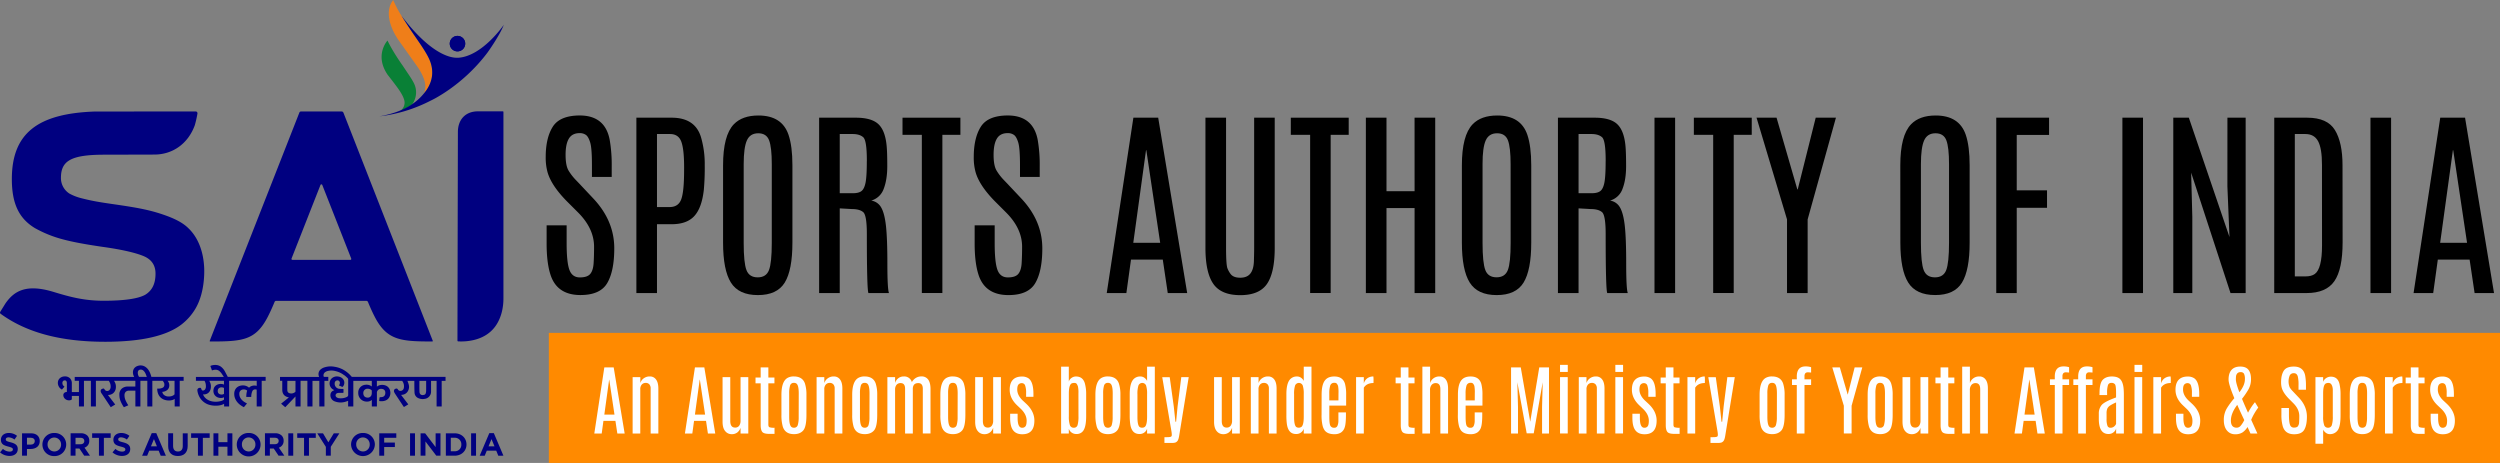 <svg id="Layer_1" data-name="Layer 1" xmlns="http://www.w3.org/2000/svg" viewBox="0 0 2165.18 400.94"><rect x="0" y="0" width="2165.18" height="400.94" fill="#808080" stroke="none"/><defs><style>.cls-1{fill:navy;}.cls-2{fill:#ef7e19;}.cls-3{fill:#098036;}.cls-4{fill:#ff8a00;}.cls-5{fill:#fff;}</style></defs><title>SAI_footer_logo</title><path class="cls-1" d="M.51,271.74C23.1,288.22,53.05,296,91.12,296c31,0,53.22-5,66.26-15.13a48.41,48.41,0,0,0,11.71-13.24c9.47-15.7,7.67-37,7.67-37-.9-14.79-6.27-26.07-13.64-33-3.92-3.92-9.4-7.05-16.7-9.92-14.34-5.47-25.3-7.56-46.95-10.69-14.61-2.09-20.35-3.13-29.48-5.48a43.19,43.19,0,0,1-9.91-3.91,15.93,15.93,0,0,1-7.3-13.56c0-14.61,8.35-20.09,37.56-20.09l43.26-.12c16.45,0,29.49-9.91,35.1-25.36A89.09,89.09,0,0,0,171,98.36a1.55,1.55,0,0,0-1.54-1.83l-87.34.06C32.68,98.3,10.26,115.38,10.26,155.1c0,20.6,5.74,33.91,20.09,42.52a102.75,102.75,0,0,0,24,9.65c8.61,2.34,20.09,4.43,34.43,6.52,17,2.35,29,5.21,35.74,8.08s10.17,7.83,10.17,15.13c0,8.61-2.87,14.61-8.87,18.26-6,3.4-18,5.22-36,5.22-16.58,0-28.61-3.12-43.36-7.63-23.8-7.27-34.3-.79-41.77,10l-4.5,7.25A1.25,1.25,0,0,0,.51,271.74Z"/><path class="cls-1" d="M318.69,261.53c.88,2.17,3.18,7.69,5.94,13,10.54,20.35,22.8,21.21,49.78,21.21a.43.43,0,0,0,.39-.62L297.44,97.62a1.73,1.73,0,0,0-1.61-1.09h-35.1a1.56,1.56,0,0,0-1.46,1L181.66,295.14a.43.43,0,0,0,.4.62c27.82,0,39.23-.86,49.77-21.21,2.76-5.33,5.06-10.85,5.95-13a1.53,1.53,0,0,1,1.44-1h78A1.56,1.56,0,0,1,318.69,261.53Zm-15.27-36.46H253.27a.83.83,0,0,1-.78-1.14l25.06-63.73a.84.84,0,0,1,1.57,0l25.07,63.74A.83.83,0,0,1,303.42,225.07Z"/><path class="cls-1" d="M414,96.42c-11.2,0-17.43,7.5-17.43,17.88,0,0-.38,170.63-.38,180.75a.61.61,0,0,0,.6.6,47.75,47.75,0,0,0,13.74-1.22c9.16-2.24,15.41-7,19.41-13.2,4.34-6.74,6.07-15,6.07-22.72V97a.6.6,0,0,0-.6-.6Z"/><path class="cls-1" d="M392.42,43.32A6.7,6.7,0,1,0,390.69,34,6.71,6.71,0,0,0,392.42,43.32Z"/><path class="cls-1" d="M392.42,43.32A6.7,6.7,0,1,0,390.69,34,6.7,6.7,0,0,0,392.42,43.32Z"/><path class="cls-2" d="M362.24,58.77c7.3,11.34,6.79,17.29,4.94,22.15.56-.69,1.1-1.39,1.63-2.11,8.13-11.17,5.45-21.41,3.45-26.35-3.23-8-11.58-18.77-17.76-28.23C353,22,351.73,20,350.64,18.3c-.72-1.09-1.4-2.14-2-3.16l-1.05-1.64.19.25A95.22,95.22,0,0,1,340.52,0c-10.8,14.29,4.93,35.16,4.93,35.16Z"/><path class="cls-3" d="M344.87,76.79c2,2.87,5.88,8.65,5.52,12.64a8.77,8.77,0,0,1-4.52,7.09,67,67,0,0,0,10.76-5.69,17.65,17.65,0,0,0,1.55-19.34c-2-3.82-4.16-6.73-9.45-14.7,0,0-8.3-11.5-13.13-21.68,0,0-11.64,12.56.2,29.75C335.8,64.86,341.54,72.12,344.87,76.79Z"/><path class="cls-1" d="M397.14,50c-.38,0-.52,0-1.53,0-5.05.08-22.34-2.5-48.06-36.53,0,0,2.93,4.58,6.95,10.73,6.18,9.46,14.53,20.26,17.76,28.23,2,4.94,4.68,15.18-3.45,26.35-8.69,11.93-21.67,18.68-40.27,22A129.44,129.44,0,0,0,372.8,87.26s27.33-12.33,49.44-41.78c0,0,10.37-14.38,14.11-24C436.35,21.51,417.93,48.48,397.14,50Z"/><path class="cls-1" d="M9.22,383.06C5.87,382.2,5,381.79,5,380.51v-.05c0-.94.86-1.69,2.49-1.69a9.12,9.12,0,0,1,5.05,1.91l2.21-3.21A11.23,11.23,0,0,0,7.59,375c-4,0-6.79,2.33-6.79,5.85v0c0,3.85,2.52,4.93,6.43,5.93,3.24.83,3.91,1.38,3.91,2.46v.06c0,1.14-1.06,1.83-2.8,1.83a8.84,8.84,0,0,1-5.79-2.36l-2.52,3a12.32,12.32,0,0,0,8.22,3.1c4.19,0,7.12-2.16,7.12-6v-.06C15.37,385.5,13.16,384.09,9.22,383.06Z"/><path class="cls-1" d="M27,375.28H19.09v19.39h4.27v-5.82H26.6c4.34,0,7.83-2.33,7.83-6.81V382C34.43,378,31.64,375.28,27,375.28Zm3.1,6.84c0,1.66-1.24,2.94-3.38,2.94H23.36v-5.93h3.29c2.13,0,3.46,1,3.46,2.94Z"/><path class="cls-1" d="M47.07,375a10,10,0,0,0-10.33,10v0A9.93,9.93,0,0,0,47,395a10,10,0,0,0,10.33-10v-.06A9.94,9.94,0,0,0,47.07,375ZM52.89,385a5.8,5.8,0,0,1-5.82,6A5.89,5.89,0,0,1,41.2,385v-.06a5.8,5.8,0,0,1,5.82-6,5.89,5.89,0,0,1,5.87,6.1Z"/><path class="cls-1" d="M77.32,381.73v-.05a6.08,6.08,0,0,0-1.66-4.43,7.69,7.69,0,0,0-5.65-2H61.15v19.39h4.27v-6.2h3.35l4.15,6.2h5l-4.74-6.93A6,6,0,0,0,77.32,381.73ZM73,382c0,1.63-1.19,2.74-3.26,2.74H65.42v-5.57h4.23c2.08,0,3.35.94,3.35,2.77Z"/><polygon class="cls-1" points="79.8 379.21 85.69 379.21 85.69 394.67 89.96 394.67 89.96 379.21 95.86 379.21 95.86 375.28 79.8 375.28 79.8 379.21"/><path class="cls-1" d="M106.58,383.06c-3.35-.86-4.18-1.27-4.18-2.55v-.05c0-.94.86-1.69,2.49-1.69a9.12,9.12,0,0,1,5,1.91l2.21-3.21A11.23,11.23,0,0,0,105,375c-4,0-6.79,2.33-6.79,5.85v0c0,3.85,2.52,4.93,6.43,5.93,3.24.83,3.91,1.38,3.91,2.46v.06c0,1.14-1.06,1.83-2.8,1.83a8.84,8.84,0,0,1-5.79-2.36l-2.52,3a12.32,12.32,0,0,0,8.22,3.1c4.19,0,7.12-2.16,7.12-6v-.06C112.73,385.5,110.52,384.09,106.58,383.06Z"/><path class="cls-1" d="M131.41,375.14l-8.31,19.53h4.35l1.77-4.35h8.2l1.77,4.35h4.46l-8.31-19.53Zm-.66,11.41,2.57-6.28,2.58,6.28Z"/><path class="cls-1" d="M158.28,386.39c0,3.07-1.57,4.65-4.18,4.65s-4.18-1.63-4.18-4.79v-11h-4.27v11.08c0,5.71,3.19,8.61,8.4,8.61s8.5-2.88,8.5-8.75V375.28h-4.27Z"/><polygon class="cls-1" points="165.52 379.21 171.42 379.21 171.42 394.67 175.68 394.67 175.68 379.21 181.59 379.21 181.59 375.28 165.52 375.28 165.52 379.21"/><polygon class="cls-1" points="196.99 382.95 189.12 382.95 189.12 375.28 184.86 375.28 184.86 394.67 189.12 394.67 189.12 386.89 196.99 386.89 196.99 394.67 201.25 394.67 201.25 375.28 196.99 375.28 196.99 382.95"/><path class="cls-1" d="M215.39,375a10,10,0,0,0-10.33,10v0a10.3,10.3,0,0,0,20.6,0v-.06A9.93,9.93,0,0,0,215.39,375ZM221.2,385a5.8,5.8,0,0,1-5.81,6,5.88,5.88,0,0,1-5.87-6.09v-.06a5.8,5.8,0,0,1,5.81-6,5.89,5.89,0,0,1,5.87,6.1Z"/><path class="cls-1" d="M245.64,381.73v-.05a6.08,6.08,0,0,0-1.66-4.43,7.69,7.69,0,0,0-5.65-2h-8.86v19.39h4.26v-6.2h3.35l4.16,6.2h5l-4.73-6.93A6,6,0,0,0,245.64,381.73Zm-4.32.23c0,1.63-1.19,2.74-3.27,2.74h-4.32v-5.57H238c2.08,0,3.35.94,3.35,2.77Z"/><rect class="cls-1" x="249.69" y="375.28" width="4.27" height="19.39"/><polygon class="cls-1" points="257.42 379.21 263.32 379.21 263.32 394.67 267.59 394.67 267.59 379.21 273.49 379.21 273.49 375.28 257.42 375.28 257.42 379.21"/><polygon class="cls-1" points="284.38 383.06 279.75 375.28 274.77 375.28 282.22 387.02 282.22 394.67 286.48 394.67 286.48 386.94 293.93 375.28 289.09 375.28 284.38 383.06"/><path class="cls-1" d="M314.38,375a10,10,0,0,0-10.33,10v0a10.31,10.31,0,0,0,20.61,0v-.06A9.94,9.94,0,0,0,314.38,375ZM320.2,385a5.8,5.8,0,0,1-5.82,6,5.89,5.89,0,0,1-5.87-6.09v-.06a5.8,5.8,0,0,1,5.82-6,5.89,5.89,0,0,1,5.87,6.1Z"/><polygon class="cls-1" points="328.46 394.67 332.73 394.67 332.73 387.16 341.98 387.16 341.98 383.29 332.73 383.29 332.73 379.16 343.23 379.16 343.23 375.28 328.46 375.28 328.46 394.67"/><rect class="cls-1" x="355.14" y="375.28" width="4.27" height="19.39"/><polygon class="cls-1" points="377.28 387.22 368.19 375.28 364.26 375.28 364.26 394.67 368.47 394.67 368.47 382.34 377.86 394.67 381.49 394.67 381.49 375.28 377.28 375.28 377.28 387.22"/><path class="cls-1" d="M393.71,375.28h-7.57v19.39h7.57c6.09,0,10.3-4.24,10.3-9.69v-.06C404,379.46,399.8,375.28,393.71,375.28Zm5.84,9.75a5.52,5.52,0,0,1-5.84,5.79h-3.3V379.13h3.3a5.57,5.57,0,0,1,5.84,5.85Z"/><rect class="cls-1" x="408.01" y="375.28" width="4.27" height="19.39"/><path class="cls-1" d="M427.7,375.14h-3.93l-8.31,19.53h4.35l1.77-4.35h8.2l1.77,4.35H436Zm-4.59,11.41,2.57-6.28,2.58,6.28Z"/><path class="cls-1" d="M134.43,326.41h-3.34a21.6,21.6,0,0,0-1.07-3.29,14.2,14.2,0,0,0-1.81-3.2,9.29,9.29,0,0,0-2.71-2.43,7.23,7.23,0,0,0-3.82-1A7.74,7.74,0,0,0,119,317a6.07,6.07,0,0,0-2.07,1.22,5.29,5.29,0,0,0-1.33,1.87,6,6,0,0,0-.46,2.37,7.63,7.63,0,0,0,.56,2.92,11.53,11.53,0,0,0,.51,1.06H64.71v3.38h3.65v9.73H62.21V332.2a6.24,6.24,0,0,0-1.59-4.58A6.06,6.06,0,0,0,56.1,326a6.67,6.67,0,0,0-2.39.42,6,6,0,0,0-1.91,1.17,5.3,5.3,0,0,0-1.25,1.75,5.52,5.52,0,0,0-.44,2.21,6.51,6.51,0,0,0,.32,2.07,7,7,0,0,0,.83,1.69,5.59,5.59,0,0,0,1.14,1.27,6.19,6.19,0,0,0,1.25.8l2.21-2.53a4.11,4.11,0,0,1-1.25-1.19,3.22,3.22,0,0,1-.56-1.91,2.4,2.4,0,0,1,.56-1.73,2,2,0,0,1,1.49-.56c1.21,0,1.81.82,1.81,2.45v7.6h-.28a3,3,0,0,0-1.91.71,2.45,2.45,0,0,0-.87,2,4,4,0,0,0,.41,1.79,4.43,4.43,0,0,0,1.08,1.42,5.11,5.11,0,0,0,1.57.95,4.93,4.93,0,0,0,1.81.34,3.92,3.92,0,0,0,1.65-.28,2.68,2.68,0,0,0,.84-.56v-3h6.15V352h4.35v-22.2h6V352h4.34v-22.2H94.22a10,10,0,0,1,1.08,2,7.39,7.39,0,0,1,.53,2.92,4.22,4.22,0,0,1-.89,2.91,2.83,2.83,0,0,1-2.21,1,2.5,2.5,0,0,1-2-1.13l-.76-1a3.36,3.36,0,0,0-2,.56,1.77,1.77,0,0,0-.79,1.53,3.25,3.25,0,0,0,.26,1.2,8.55,8.55,0,0,0,1,1.61l7.48,11.26,3.86-2.33-6.32-8.28h.41a6.52,6.52,0,0,0,2.39-.47,6,6,0,0,0,2.09-1.34,6.9,6.9,0,0,0,1.47-2.19,7.64,7.64,0,0,0,.56-3,8.5,8.5,0,0,0-.56-3.24,9.61,9.61,0,0,0-1.09-2h18.5v4.95h-6.24a8.07,8.07,0,0,0-5.52,1.81,6.78,6.78,0,0,0-2.08,5.43,14.39,14.39,0,0,0,1.15,5.69,27.44,27.44,0,0,0,2.76,5l3.82-1.69a28.16,28.16,0,0,1-2.42-4.42,10.84,10.84,0,0,1-.88-4.26,4.19,4.19,0,0,1,1-2.9,4.1,4.1,0,0,1,3.16-1.08h5.27V352h4.34v-22.2h6V352h4.34v-22.2h9a7.38,7.38,0,0,1,1,1.47,3.78,3.78,0,0,1,.43,1.79,2.86,2.86,0,0,1-1.25,2.61,7.94,7.94,0,0,1-3.94.89l-1,0a11.57,11.57,0,0,0,.87,4.7,8.79,8.79,0,0,0,5.47,5,11.6,11.6,0,0,0,3.64.58,9.79,9.79,0,0,0,3.31-.46,6.67,6.67,0,0,0,1.83-.91V352h4.35v-22.2h3.41v-3.38H134.43Zm-9.57,0H120.4a9.56,9.56,0,0,1-.69-1.44,6.42,6.42,0,0,1-.36-2.17,2.8,2.8,0,0,1,.68-2,2.53,2.53,0,0,1,1.89-.71,3.15,3.15,0,0,1,1.91.6,6.43,6.43,0,0,1,1.45,1.53,10.7,10.7,0,0,1,1.06,2.05c.3.75.55,1.48.77,2.17Zm21.75,7.16a5.22,5.22,0,0,0-.44-2.17,6.73,6.73,0,0,0-1-1.61h6v11.7a4.71,4.71,0,0,1-1.85,1.31,7.44,7.44,0,0,1-3.09.58,6.17,6.17,0,0,1-4-1.18,4.23,4.23,0,0,1-1.67-2.84,7.36,7.36,0,0,0,4.36-1.65A5.11,5.11,0,0,0,146.61,333.57Z"/><path class="cls-1" d="M201,326.41h-3.72l-2.39-4.54a12.61,12.61,0,0,0-3.46-4.22,8.2,8.2,0,0,0-5.15-1.57,10.73,10.73,0,0,0-2.27.24,6.59,6.59,0,0,0-1.83.65l1.41,3.86a8.18,8.18,0,0,1,1.39-.43,7,7,0,0,1,1.58-.18,5.14,5.14,0,0,1,3.24,1,11.41,11.41,0,0,1,2.55,2.93l1.51,2.29H169.68v3.38h7.44a7.84,7.84,0,0,1,.86,2,9.88,9.88,0,0,1,.34,2.68,4.27,4.27,0,0,1-.78,2.83,2.4,2.4,0,0,1-1.83.91c-.57,0-1-.38-1.25-1.13L174,336a2.68,2.68,0,0,0-2.17.25,1.85,1.85,0,0,0-.89,1.68,6,6,0,0,0,.1,1q.1.52.18.84a15.36,15.36,0,0,0,2.26,5.21,14.1,14.1,0,0,0,8.08,5.71,19.35,19.35,0,0,0,5.06.66,17.49,17.49,0,0,0,4.65-.5,12.37,12.37,0,0,0,2.83-1.1V352h4.34v-22.2h23.89v4.38a7.26,7.26,0,0,0-4.73.25,5.12,5.12,0,0,0-1.9,1.36,7.75,7.75,0,0,0-5.39-2,8.61,8.61,0,0,0-2.78.45,7,7,0,0,0-2.37,1.34,6.62,6.62,0,0,0-1.67,2.29,8.06,8.06,0,0,0-.62,3.28,10.21,10.21,0,0,0,.7,3.82,12.5,12.5,0,0,0,1.85,3.2,14.64,14.64,0,0,0,2.66,2.55,19.71,19.71,0,0,0,3.15,1.93l2.7-3.22a24.83,24.83,0,0,1-2.42-1.38,11.32,11.32,0,0,1-2.13-1.81,9.85,9.85,0,0,1-1.51-2.25,6.49,6.49,0,0,1-.58-2.76,3.73,3.73,0,0,1,1.09-3,4,4,0,0,1,2.69-.95,4.36,4.36,0,0,1,3,1.05,11.19,11.19,0,0,0-.55,2.25,21.92,21.92,0,0,0-.22,3.22h4.3a12.44,12.44,0,0,1,.93-5,2.65,2.65,0,0,1,2.49-1.55,3.92,3.92,0,0,1,.75.06,5.25,5.25,0,0,1,.54.14V352h4.34v-22.2h3.42v-3.38H201Zm-7,14.68a3.54,3.54,0,0,1-2.17.6,3.74,3.74,0,0,1-2.23-.7,2.78,2.78,0,0,1-1-2.43,2.82,2.82,0,0,1,.95-2.31,3.41,3.41,0,0,1,2.27-.79,4.41,4.41,0,0,1,2.17.52Zm0-8a3.67,3.67,0,0,0-1.24-.42,8.39,8.39,0,0,0-1.61-.14,7.47,7.47,0,0,0-2.49.4,6.2,6.2,0,0,0-2,1.16,5.39,5.39,0,0,0-1.34,1.87,6.39,6.39,0,0,0-.48,2.56,6.18,6.18,0,0,0,.54,2.67,5.54,5.54,0,0,0,1.45,1.91,6.4,6.4,0,0,0,2,1.17,7.35,7.35,0,0,0,2.39.4,6.21,6.21,0,0,0,1.71-.2,5.22,5.22,0,0,0,1.06-.44v2.09a7.74,7.74,0,0,1-2.79,1.24,16.5,16.5,0,0,1-4.53.57,14.81,14.81,0,0,1-3.55-.43,12.58,12.58,0,0,1-3.14-1.22,9.88,9.88,0,0,1-2.49-2,8.75,8.75,0,0,1-1.67-2.76,2.16,2.16,0,0,0,.6.08,6.51,6.51,0,0,0,2.55-.48,5.43,5.43,0,0,0,2-1.39,6.2,6.2,0,0,0,1.26-2.17,8.25,8.25,0,0,0,.44-2.79,8.63,8.63,0,0,0-.44-2.86,10,10,0,0,0-1-2.09h12.74Z"/><path class="cls-1" d="M304.9,326.41a1.25,1.25,0,0,1-.58-.41,25.43,25.43,0,0,0-7.52-6.08,11.66,11.66,0,0,0-1.3-.6,22,22,0,0,0-5.62-1.64,17.6,17.6,0,0,0-9.84.82,8.55,8.55,0,0,0-2,1.19,5.32,5.32,0,0,0-2,5.76c.07.28.17.56.3,1H242.56v0h-.05v3.36h.05v0h1.9v.67c0,2.32,0,4.64,0,7,0,3.29,1.49,5.4,4.37,6.37.41.13.83.2,1.36.33l-6.75,5.44,3.61,3.05,8.78-9.23.07,0V352h4.41v-.2h0v-22h5.91V352h4.41V329.85h5.92V352H281V329.85h3.33v-2.47c0-.12,0-.24,0-.36a1.15,1.15,0,0,0,0-.19v-.42h-3.58c-.2-.07-.42-.23-.44-.36a3.35,3.35,0,0,1,1.07-3.56,6.16,6.16,0,0,1,1.8-1,13.27,13.27,0,0,1,7.26-.12,19.91,19.91,0,0,1,6.35,2.67c.37.25.74.51,1.1.79H298a23.64,23.64,0,0,1,3.17,2.78,1.3,1.3,0,0,1,.38,1c0,4.39,0,8.77,0,13.16a1.89,1.89,0,0,1-1.13,2l-.31.16a12.21,12.21,0,0,1-5.93,1,4.6,4.6,0,0,1-2.8-.95,2,2,0,0,1,.33-3.32,3.38,3.38,0,0,1,1.39-.37c1.29-.06,2.58-.06,3.88-.05.36,0,.52-.11.51-.5q0-1.18,0-2.37c0-.38-.12-.5-.5-.51-.94,0-1.89,0-2.83-.11a4.4,4.4,0,0,1-4.27-5,2.26,2.26,0,0,1,1.47-2.11,2.15,2.15,0,0,1,2.29.33,2.26,2.26,0,0,1,.57,2.46,11,11,0,0,1-.63,1.45c.82.34,1.67.67,2.48,1.06a.75.75,0,0,0,1-.25,5.06,5.06,0,0,0,.08-6.31,6.15,6.15,0,0,0-4.33-2.28A6.58,6.58,0,0,0,287,328a6.08,6.08,0,0,0,1.85,9.53l.67.38c-.4.19-.73.31-1,.48a4,4,0,0,0-2.32,3.3,5.62,5.62,0,0,0,3.7,5.93,14.11,14.11,0,0,0,8.59.52,30,30,0,0,0,3-1v4.71h0v.2H306V329.85h16v4.4c0,.12,0,.26-.06.44-.39-.25-.7-.48-1-.66a7.57,7.57,0,0,0-4.67-.77,6.8,6.8,0,0,0-3,1.06,6.61,6.61,0,0,0-3,5.83,7.32,7.32,0,0,0,7.52,7.66,6.06,6.06,0,0,0,3.28-.78c.29-.17.55-.37.95-.64V352h4.41V339.59a3.58,3.58,0,0,1,.51-1.19,3.74,3.74,0,0,1,4-1.54A3,3,0,0,1,333.7,340c.11,1.92-.71,3.31-2.36,3.78a13.35,13.35,0,0,1-2.11.22c-.17,0-.44.14-.46.24-.15.88-.26,1.76-.39,2.64-.05.35.12.44.45.5a10,10,0,0,0,4.07-.2,6.47,6.47,0,0,0,4.66-4,7.77,7.77,0,0,0,.45-4,6.51,6.51,0,0,0-2.06-4.09c-2.47-2.28-7.1-2.24-9.3-.38a1.29,1.29,0,0,1-.24.13v-5h21.74a.6.6,0,0,1,.28.19,7.58,7.58,0,0,1,1.26,6.22,3,3,0,0,1-3,2.3,2.61,2.61,0,0,1-2.2-1.41,1.21,1.21,0,0,0-1.51-.55,2,2,0,0,0-1.69,2.65,5.55,5.55,0,0,0,.65,1.42c2.52,3.84,5.07,7.66,7.6,11.5.2.3.36.34.65.15l2.47-1.51.94-.6c-2.08-2.74-4.12-5.42-6.21-8.15l1.1-.16a6.26,6.26,0,0,0,4.13-2.21,7.32,7.32,0,0,0,1.43-6.39,25.22,25.22,0,0,0-1.2-3.45h6v.7c0,3.13,0,6.26.16,9.39a5.41,5.41,0,0,0,3.33,4.9,9.06,9.06,0,0,0,5.38.63,6.26,6.26,0,0,0,5.6-6.45c0-2.79,0-6.33,0-9.17h4.8V352h4.41V329.85h3.34v-3.44Zm-49,12.73a1.38,1.38,0,0,1-.36.45,5.08,5.08,0,0,1-4.62,1,2.52,2.52,0,0,1-2.06-2.44c-.08-2.75,0-5.5,0-8.32h7.06ZM322,340.57a7.6,7.6,0,0,1-.35,1.77,3.39,3.39,0,0,1-3.65,2c-2.46-.2-3.45-2-3.35-4.32a3.64,3.64,0,0,1,4.17-3.33,5,5,0,0,1,2.71,1,1.3,1.3,0,0,1,.47.61Zm47.07-2.07a8.46,8.46,0,0,1-.35,2.1,1.86,1.86,0,0,1-1.33,1.33c-1.86.57-3.95.17-4.08-2.6s-.07-6.5-.06-9.48h5.83c0,.24,0,.46,0,.54C369.09,333.09,369.11,335.8,369.07,338.5Z"/><path d="M474.17,149a48.12,48.12,0,0,1-1.55-13q0-16.49,6.09-26.19T502,100q22.1,0,26.06,21.23a127.62,127.62,0,0,1,1.73,23v9H512.66V143.09q0-14.51-1.46-19.5c-1-3.34-2.19-5.55-3.63-6.65A9,9,0,0,0,502,115.3q-6.46,0-9.32,4.75t-2.84,14.06q0,9.33,2.58,13.64a45.92,45.92,0,0,0,6.39,8.24q3.8,3.93,4.23,4.44l10.35,11Q532,190.91,532,215.06q0,19.68-6.08,30.07t-23.17,10.4q-20.62,0-26.15-18.12-3.19-10.18-3.19-26.67V195.13h17.34v15.44q0,16.67,2.42,23.17t9,6.52q6.57,0,9.07-3.07t2.89-9.36q.39-6.3.38-14.15,0-15.8-13.89-29.69l-9.92-9.92Q477.37,160.44,474.17,149Z"/><path d="M551.15,101.93H581.7q20.19,0,25.37,16.74a83.15,83.15,0,0,1,3.28,24.59,209.9,209.9,0,0,1-.78,21.14q-1.73,15.54-8.2,22.66t-19.67,7.12H569v59.63H551.15Zm41.34,42.89q0-15.63-2.46-22.18t-9.71-6.56H569v63.25h10.88q7.59,0,10.09-6.64t2.51-24.94Z"/><path d="M626.23,143.18q0-25.89,9.32-35.56,7.34-7.59,21.31-7.59,20.37,0,26.06,16.74,3.38,9.93,3.37,26.41v67q0,23.73-6.65,34.56t-23.25,10.83q-16.62,0-23.39-10.87t-6.77-34.52Zm42.19-1q0-14.58-2.33-20.67t-9.4-6.08q-7.08,0-9.84,6.21t-2.76,20.45v68.26q0,17.35,2.42,23.61t9.75,6.25q7.34,0,9.75-6.34t2.41-23.52Z"/><path d="M709.42,101.93h31.84q13.54,0,19.5,5.61t7.16,19.07q.52,5.52.52,17.21t-3.06,19.64a16.17,16.17,0,0,1-10.83,10.26,11.85,11.85,0,0,1,8.63,6q2.93,5.06,4.14,16.05t1.21,32.71q0,21.71,1.38,25.33H752.13q-1.38-2.77-1.38-51.18,0-16.31-3.19-18.94t-9.67-2.63l-10.61-.6v73.35H709.42Zm41.33,37.19q0-17.52-3.15-20.28t-9.1-2.76H727.28v51.26h11.39q5.18,0,7.59-2t3.45-7.59q1-5.61,1-17.6Z"/><path d="M781.64,101.93h50.14v14.84H816.16v137H798.38v-137H781.64Z"/><path d="M844.9,149a47.7,47.7,0,0,1-1.56-13q0-16.49,6.09-26.19T872.68,100q22.1,0,26.07,21.23a127.73,127.73,0,0,1,1.72,23v9H883.39V143.09q0-14.51-1.47-19.5c-1-3.34-2.19-5.55-3.63-6.65a9,9,0,0,0-5.61-1.64q-6.46,0-9.31,4.75t-2.85,14.06q0,9.33,2.59,13.64a45.4,45.4,0,0,0,6.38,8.24q3.79,3.93,4.23,4.44l10.36,11q18.63,19.52,18.64,43.67,0,19.68-6.09,30.07t-23.17,10.4q-20.62,0-26.15-18.12-3.19-10.18-3.19-26.67V195.13h17.35v15.44q0,16.67,2.41,23.17t9,6.52q6.55,0,9.06-3.07t2.89-9.36q.39-6.3.39-14.15,0-15.8-13.9-29.69l-9.92-9.92Q848.09,160.44,844.9,149Z"/><path d="M981.59,101.93h21.49l25.11,151.88h-16.83l-4.31-29H979.52l-4,29h-17Zm-.09,108.38h23.3l-12-80.25h-.26Z"/><path d="M1086.18,101.93H1104V214.8q0,21.31-6.69,31.07t-23.17,9.75q-16.49,0-23.3-9.75T1044,214.8V101.93h17.86V214.37q0,15.19,1.25,18.16a20.13,20.13,0,0,0,2.64,4.71c1.61,2.18,4.4,3.28,8.37,3.28s6.9-1.21,8.8-3.63,2.92-6,3.06-10.78.22-8.66.22-11.65Z"/><path d="M1117.93,101.93h50.14v14.84h-15.62v137h-17.77v-137h-16.75Z"/><path d="M1225.11,101.93H1243V253.81h-17.87V180.2h-24.33v73.61h-17.86V101.93h17.86v63.68h24.33Z"/><path d="M1266.1,143.18q0-25.89,9.32-35.56,7.33-7.59,21.32-7.59,20.37,0,26.06,16.74,3.36,9.93,3.37,26.41v67q0,23.73-6.65,34.56t-23.26,10.83q-16.6,0-23.38-10.87t-6.78-34.52Zm42.2-1q0-14.58-2.33-20.67t-9.4-6.08q-7.08,0-9.84,6.21T1284,142.05v68.26q0,17.35,2.41,23.61t9.75,6.25q7.33,0,9.76-6.34t2.41-23.52Z"/><path d="M1349.29,101.93h31.84q13.56,0,19.51,5.61t7.16,19.07q.51,5.52.52,17.21t-3.07,19.64a16.13,16.13,0,0,1-10.83,10.26,11.81,11.81,0,0,1,8.63,6q2.94,5.06,4.15,16.05t1.2,32.71q0,21.71,1.38,25.33H1392q-1.38-2.77-1.38-51.18,0-16.31-3.2-18.94t-9.66-2.63l-10.62-.6v73.35h-17.86Zm41.34,37.19q0-17.52-3.15-20.28t-9.11-2.76h-11.22v51.26h11.4q5.17,0,7.59-2t3.45-7.59q1-5.61,1-17.6Z"/><path d="M1432.91,101.93h17.86V253.81h-17.86Z"/><path d="M1467,101.93h50.13v14.84h-15.61v137h-17.78v-137H1467Z"/><path d="M1572.54,101.93h17.51l-24.5,88.1v63.78h-17.87V190l-26.4-88.1h17.34l18,62.13h.35Z"/><path d="M1645.8,143.18q0-25.89,9.32-35.56,7.34-7.59,21.32-7.59,20.36,0,26.06,16.74,3.36,9.93,3.36,26.41v67q0,23.73-6.64,34.56T1676,255.53q-16.61,0-23.38-10.87t-6.78-34.52Zm42.2-1q0-14.58-2.33-20.67t-9.41-6.08q-7.07,0-9.83,6.21t-2.77,20.45v68.26q0,17.35,2.42,23.61t9.75,6.25q7.34,0,9.75-6.34t2.42-23.52Z"/><path d="M1728.9,101.93h45.74v14.93h-28v48h26.23v15.1h-26.23v73.87H1728.9Z"/><path d="M1838.15,101.93H1856V253.81h-17.86Z"/><path d="M1929.11,101.93h15.79V253.81h-13.12L1897.7,149.56l1,38.32v65.93h-16.48V101.93h13.46l35.21,103.38-1.81-43.93Z"/><path d="M1969.67,101.93h28.56q17.43,0,24,10.74t6.56,30.51l.08,66.7q0,23.38-7.16,33.66t-24.07,10.27h-28ZM2011,142.74q0-14.24-3.37-20.45t-11-6.21h-9.15V239.39h9.15q5.17,0,8.11-2.07,6.3-4.48,6.3-24.68Z"/><path d="M2053,101.93h17.86V253.81H2053Z"/><path d="M2113.43,101.93h21.49L2160,253.81h-16.82l-4.32-29h-27.53l-4,29h-17Zm-.08,108.38h23.3l-12-80.25h-.26Z"/><rect class="cls-4" x="475.32" y="288.3" width="1689.98" height="112.64"/><path class="cls-5" d="M523.39,318.19h8.11L541,375.45h-6.34L533,364.52H522.61l-1.49,10.93h-6.41Zm0,40.86h8.79l-4.53-30.26h-.09Z"/><path class="cls-5" d="M554.57,331.82a7.67,7.67,0,0,1,2.84-4.08,8.65,8.65,0,0,1,5.47-1.71,6.36,6.36,0,0,1,5.3,2.65q2,2.65,2,7.86v38.91h-6.67V336.57a5.3,5.3,0,0,0-1.14-3.71,4.1,4.1,0,0,0-3.16-1.24,4.45,4.45,0,0,0-3.35,1.4,5.88,5.88,0,0,0-1.33,4.2v38.23H547.9v-48.8h6.67Z"/><path class="cls-5" d="M601.87,318.19H610l9.46,57.26H613.1l-1.63-10.93H601.09l-1.49,10.93h-6.41Zm0,40.86h8.79l-4.53-30.26H606Z"/><path class="cls-5" d="M641.37,326.65h6.71v48.8h-6.71v-5a8.4,8.4,0,0,1-2.68,4,7.71,7.71,0,0,1-5.11,1.58,7,7,0,0,1-5.5-2.65c-1.53-1.77-2.29-4.48-2.29-8.15V326.65h6.67v37.9q0,5.76,4.2,5.76a4.09,4.09,0,0,0,3.53-1.63,7.1,7.1,0,0,0,1.18-4.29Z"/><path class="cls-5" d="M658.78,318.19h6.67V327h5.27V332h-5.27v35.63c0,1.26.29,2,.88,2.36a12.44,12.44,0,0,0,4.46.47v5.3H666.2c-3.08,0-5.09-.55-6-1.67s-1.4-3.08-1.4-5.87V332h-4.46V327h4.46Z"/><path class="cls-5" d="M676.77,342q0-11.88,5.47-14.81a10.83,10.83,0,0,1,5.14-1.17q7.65,0,9.76,6.15a31.28,31.28,0,0,1,1.3,9.83v17.27q0,10.29-2.76,13.51c-1.85,2.14-4.51,3.22-8,3.22-5.09,0-8.34-2.17-9.72-6.51a35.1,35.1,0,0,1-1.18-10.22Zm15-1.34q0-7-2-8.46a3.44,3.44,0,0,0-2.12-.62,3.23,3.23,0,0,0-3.4,2.38,22.89,22.89,0,0,0-.76,6.7v20.47c0,4.79.67,7.69,2,8.68a3.22,3.22,0,0,0,2,.62h.13a3.19,3.19,0,0,0,3.34-2.42,24,24,0,0,0,.76-6.88Z"/><path class="cls-5" d="M713.93,331.82a7.69,7.69,0,0,1,2.85-4.08,8.61,8.61,0,0,1,5.47-1.71,6.38,6.38,0,0,1,5.3,2.65q2,2.65,2,7.86v38.91h-6.67V336.57a5.3,5.3,0,0,0-1.14-3.71,4.09,4.09,0,0,0-3.15-1.24,4.42,4.42,0,0,0-3.35,1.4,5.88,5.88,0,0,0-1.34,4.2v38.23h-6.67v-48.8h6.67Z"/><path class="cls-5" d="M738.07,342q0-11.88,5.47-14.81a10.83,10.83,0,0,1,5.14-1.17q7.65,0,9.76,6.15a31.28,31.28,0,0,1,1.3,9.83v17.27q0,10.29-2.76,13.51c-1.85,2.14-4.51,3.22-8,3.22-5.09,0-8.34-2.17-9.72-6.51a35.1,35.1,0,0,1-1.18-10.22Zm15-1.34q0-7-2-8.46a3.44,3.44,0,0,0-2.12-.62,3.23,3.23,0,0,0-3.4,2.38,22.89,22.89,0,0,0-.76,6.7v20.47c0,4.79.67,7.69,2,8.68a3.22,3.22,0,0,0,2,.62h.13a3.19,3.19,0,0,0,3.34-2.42,24,24,0,0,0,.76-6.88Z"/><path class="cls-5" d="M775.23,331.72a7.77,7.77,0,0,1,2.7-4.08,7.59,7.59,0,0,1,4.91-1.61,6.76,6.76,0,0,1,6.9,4.94,9.68,9.68,0,0,1,3.37-3.61A9,9,0,0,1,798,326a6.85,6.85,0,0,1,5.89,2.76q2,2.77,2,8.14v38.52h-6.67V336.73q0-4.94-3.9-4.94c-3,0-4.53,1.5-4.75,4.52v39.14h-6.7V336.7c0-3.28-1.28-4.91-3.84-4.91a4.35,4.35,0,0,0-3.58,1.51,6.34,6.34,0,0,0-1.24,4.15v38h-6.67v-48.8h6.67Z"/><path class="cls-5" d="M814.41,342q0-11.88,5.46-14.81a10.86,10.86,0,0,1,5.14-1.17q7.65,0,9.76,6.15a31.25,31.25,0,0,1,1.31,9.83v17.27q0,10.29-2.77,13.51c-1.84,2.14-4.51,3.22-8,3.22q-7.65,0-9.73-6.51a35.5,35.5,0,0,1-1.17-10.22Zm15-1.34q0-7-2-8.46a3.42,3.42,0,0,0-2.12-.62,3.24,3.24,0,0,0-3.4,2.38,22.89,22.89,0,0,0-.76,6.7v20.47c0,4.79.67,7.69,2,8.68a3.17,3.17,0,0,0,2,.62h.13a3.18,3.18,0,0,0,3.34-2.42,24,24,0,0,0,.76-6.88Z"/><path class="cls-5" d="M860.15,326.65h6.71v48.8h-6.71v-5a8.4,8.4,0,0,1-2.68,4,7.71,7.71,0,0,1-5.11,1.58,7,7,0,0,1-5.5-2.65c-1.53-1.77-2.29-4.48-2.29-8.15V326.65h6.67v37.9q0,5.76,4.2,5.76a4.09,4.09,0,0,0,3.53-1.63,7.1,7.1,0,0,0,1.18-4.29Z"/><path class="cls-5" d="M895.85,364.26q0,11.83-10.45,11.84c-3.51,0-6.15-1.11-7.9-3.35s-2.64-5.82-2.64-10.77V358.3h6.47V362q0,8.46,3.84,8.46a3.43,3.43,0,0,0,3.05-1.37c.61-.91.92-2.49.92-4.75q0-5.3-4.88-10.09l-1.69-1.61c-.89-.83-1.48-1.39-1.76-1.67q-6.34-6.06-6.34-13.37c0-3.87.91-6.74,2.73-8.64s4.42-2.85,7.78-2.85a10,10,0,0,1,5.56,1.4q4.5,2.93,4.49,13.83v2.34h-6.34v-3.38a18.44,18.44,0,0,0-.83-6.37,2.92,2.92,0,0,0-2.85-2.09,3.64,3.64,0,0,0-3,1.27c-.67.84-1,2.27-1,4.29q0,4.75,4.45,9.18l3.52,3.28Q895.85,356.43,895.85,364.26Z"/><path class="cls-5" d="M919,317.57h6.67v12.95a5.7,5.7,0,0,1,2.31-3.18,6.49,6.49,0,0,1,3.84-1.28q6,0,7.74,5.95a34.28,34.28,0,0,1,1.14,9.6v18.78q0,9-2.47,12.59a6.77,6.77,0,0,1-5.93,2.89,6.69,6.69,0,0,1-6.63-4.52v4.1H919Zm15,23.16a24.55,24.55,0,0,0-.44-6.08,9.88,9.88,0,0,0-1-2.11,2.27,2.27,0,0,0-2.05-.88,5.9,5.9,0,0,0-2.21.32c-1.74.78-2.6,3.71-2.6,8.79v19.78a23.16,23.16,0,0,0,.89,7.6,3.35,3.35,0,0,0,3.39,2.29,3.15,3.15,0,0,0,3.27-2.28,26.84,26.84,0,0,0,.78-7.77Z"/><path class="cls-5" d="M948.69,342q0-11.88,5.46-14.81a10.86,10.86,0,0,1,5.14-1.17q7.65,0,9.76,6.15a31.25,31.25,0,0,1,1.31,9.83v17.27q0,10.29-2.77,13.51c-1.84,2.14-4.51,3.22-8,3.22q-7.65,0-9.73-6.51a35.5,35.5,0,0,1-1.17-10.22Zm15-1.34q0-7-2-8.46a3.42,3.42,0,0,0-2.12-.62,3.24,3.24,0,0,0-3.4,2.38,22.89,22.89,0,0,0-.76,6.7v20.47c0,4.79.67,7.69,2,8.68a3.17,3.17,0,0,0,2,.62h.13a3.18,3.18,0,0,0,3.34-2.42,24,24,0,0,0,.76-6.88Z"/><path class="cls-5" d="M993.46,317.57h6.7v57.88h-6.7v-4.1a6.69,6.69,0,0,1-6.74,4.52q-6.74,0-7.9-8.88a55.69,55.69,0,0,1-.4-7.16V341.38q0-8.81,2.87-12.46a7.75,7.75,0,0,1,6.44-2.86,5.81,5.81,0,0,1,3.37,1.07,7,7,0,0,1,2.36,2.77Zm0,23.72a22.72,22.72,0,0,0-.86-7.39,3.57,3.57,0,0,0-6.64,0,23.42,23.42,0,0,0-.86,7.53v19.72c0,4.77.63,7.66,1.88,8.65a3.53,3.53,0,0,0,2.22.62,3.48,3.48,0,0,0,2.34-.78q1.92-1.62,1.92-8.78Z"/><path class="cls-5" d="M1023.07,326.65h6.44l-8.1,49.74c-.39,2.72-.89,4.48-1.5,5.31a4.1,4.1,0,0,1-2,1.58,10.34,10.34,0,0,1-2.89.34h-6.54v-5h2.31c2.27,0,3.53-.27,3.77-.79a2.31,2.31,0,0,0,.29-1.4,16.67,16.67,0,0,0-.26-2.66l-8-47.08h6.48l3.51,25.37,1.43,13.21h.59l1.27-13.21Z"/><path class="cls-5" d="M1067.06,326.65h6.7v48.8h-6.7v-5a8.41,8.41,0,0,1-2.69,4,7.71,7.71,0,0,1-5.11,1.58,7,7,0,0,1-5.5-2.65c-1.52-1.77-2.29-4.48-2.29-8.15V326.65h6.67v37.9q0,5.76,4.2,5.76a4.08,4.08,0,0,0,3.53-1.63,7.1,7.1,0,0,0,1.19-4.29Z"/><path class="cls-5" d="M1090,331.82a7.69,7.69,0,0,1,2.85-4.08,8.61,8.61,0,0,1,5.47-1.71,6.37,6.37,0,0,1,5.3,2.65q2,2.65,2,7.86v38.91h-6.67V336.57a5.3,5.3,0,0,0-1.14-3.71,4.09,4.09,0,0,0-3.15-1.24,4.42,4.42,0,0,0-3.35,1.4,5.88,5.88,0,0,0-1.34,4.2v38.23h-6.67v-48.8H1090Z"/><path class="cls-5" d="M1129.14,317.57h6.7v57.88h-6.7v-4.1a6.69,6.69,0,0,1-6.74,4.52q-6.74,0-7.91-8.88a55.89,55.89,0,0,1-.39-7.16V341.38q0-8.81,2.87-12.46a7.75,7.75,0,0,1,6.44-2.86,5.84,5.84,0,0,1,3.37,1.07,7.11,7.11,0,0,1,2.36,2.77Zm0,23.72a22.72,22.72,0,0,0-.86-7.39,3.57,3.57,0,0,0-6.64,0,23.14,23.14,0,0,0-.86,7.53v19.72c0,4.77.63,7.66,1.88,8.65a4.08,4.08,0,0,0,4.56-.16q1.92-1.62,1.92-8.78Z"/><path class="cls-5" d="M1144.62,341.78q0-9.24,3.32-12.86,2.61-2.87,7.68-2.86,7.35,0,9.24,6.34a35.68,35.68,0,0,1,1,9.67v9.21h-14.57V361c0,4.23.33,6.87,1,7.91a3.51,3.51,0,0,0,3.18,1.56,2.84,2.84,0,0,0,2.92-1.82,11.06,11.06,0,0,0,.76-3.95q0-2.13,0-3.6v-3.93h6.54v2.08c0,5.18-.36,8.82-1.09,10.9a8.2,8.2,0,0,1-3.3,4.5,10.07,10.07,0,0,1-5.48,1.39,13.78,13.78,0,0,1-5.24-.83,8.23,8.23,0,0,1-3.12-2.2,12.23,12.23,0,0,1-2-4.36,37.82,37.82,0,0,1-.88-9.63Zm14.61-1.24a28.7,28.7,0,0,0-.37-6.28,7.45,7.45,0,0,0-1-1.89,2.46,2.46,0,0,0-2.12-.81,3.45,3.45,0,0,0-3.7,2.46,22.76,22.76,0,0,0-.78,6.75v6h7.93Z"/><path class="cls-5" d="M1189.43,326.06a27,27,0,0,1,.13,4.23l0,1.43q-5.87,0-8.4,4.07v39.66h-6.7v-48.8h6.7v5.43a8.26,8.26,0,0,1,3-4.44A8.7,8.7,0,0,1,1189.43,326.06Z"/><path class="cls-5" d="M1213.15,318.19h6.67V327h5.27V332h-5.27v35.63c0,1.26.29,2,.88,2.36a12.37,12.37,0,0,0,4.45.47v5.3h-4.58c-3.09,0-5.09-.55-6-1.67s-1.4-3.08-1.4-5.87V332h-4.46V327h4.46Z"/><path class="cls-5" d="M1231.89,317.57h6.67v14.25a7.93,7.93,0,0,1,2.83-4.08,8.43,8.43,0,0,1,5.42-1.71,6.42,6.42,0,0,1,5.32,2.65c1.36,1.77,2,4.39,2,7.86v38.91h-6.67V337.09c0-3.54-1.34-5.3-4-5.3a4.55,4.55,0,0,0-3.56,1.54,6.68,6.68,0,0,0-1.38,4.57v37.55h-6.67Z"/><path class="cls-5" d="M1262.67,341.78q0-9.24,3.32-12.86,2.6-2.87,7.68-2.86,7.35,0,9.24,6.34a36.09,36.09,0,0,1,1,9.67v9.21h-14.58V361q0,6.35,1,7.91a3.52,3.52,0,0,0,3.19,1.56,2.83,2.83,0,0,0,2.91-1.82,11.07,11.07,0,0,0,.77-3.95q0-2.13,0-3.6v-3.93h6.54v2.08c0,5.18-.37,8.82-1.09,10.9a8.26,8.26,0,0,1-3.31,4.5,10.07,10.07,0,0,1-5.48,1.39,13.81,13.81,0,0,1-5.24-.83,8.23,8.23,0,0,1-3.12-2.2,12.07,12.07,0,0,1-2-4.36,37.36,37.36,0,0,1-.88-9.63Zm14.61-1.24a28.41,28.41,0,0,0-.38-6.28,7.45,7.45,0,0,0-1-1.89,2.43,2.43,0,0,0-2.11-.81,3.46,3.46,0,0,0-3.71,2.46,23.09,23.09,0,0,0-.78,6.75v6h7.94Z"/><path class="cls-5" d="M1333.11,318.19h8.43v57.26h-6v-23l.55-21.41-7.77,44.28h-6.09l-8.1-44.28.56,21.41v23h-6V318.19h8.4l8.2,47.08Z"/><path class="cls-5" d="M1351.1,316h6.71v6.12h-6.71Zm0,10.61h6.67v48.8h-6.67Z"/><path class="cls-5" d="M1374,331.82a7.75,7.75,0,0,1,2.85-4.08,8.63,8.63,0,0,1,5.47-1.71,6.37,6.37,0,0,1,5.3,2.65q2,2.65,2,7.86v38.91H1383V336.57a5.3,5.3,0,0,0-1.14-3.71,4.07,4.07,0,0,0-3.15-1.24,4.44,4.44,0,0,0-3.35,1.4,5.88,5.88,0,0,0-1.34,4.2v38.23h-6.67v-48.8H1374Z"/><path class="cls-5" d="M1399,316h6.7v6.12H1399Zm0,10.61h6.67v48.8H1399Z"/><path class="cls-5" d="M1434.76,364.26q0,11.83-10.45,11.84c-3.51,0-6.15-1.11-7.9-3.35s-2.64-5.82-2.64-10.77V358.3h6.48V362c0,5.64,1.27,8.46,3.84,8.46a3.42,3.42,0,0,0,3-1.37c.62-.91.92-2.49.92-4.75q0-5.3-4.88-10.09l-1.69-1.61c-.89-.83-1.47-1.39-1.76-1.67q-6.33-6.06-6.34-13.37c0-3.87.91-6.74,2.73-8.64s4.42-2.85,7.78-2.85a10,10,0,0,1,5.56,1.4q4.5,2.93,4.49,13.83v2.34h-6.34v-3.38a18.44,18.44,0,0,0-.83-6.37,2.91,2.91,0,0,0-2.85-2.09,3.61,3.61,0,0,0-3,1.27c-.68.84-1,2.27-1,4.29q0,4.75,4.45,9.18l3.52,3.28Q1434.76,356.43,1434.76,364.26Z"/><path class="cls-5" d="M1442.66,318.19h6.67V327h5.27V332h-5.27v35.63c0,1.26.3,2,.88,2.36a12.44,12.44,0,0,0,4.46.47v5.3h-4.59c-3.08,0-5.08-.55-6-1.67s-1.4-3.08-1.4-5.87V332h-4.45V327h4.45Z"/><path class="cls-5" d="M1476.4,326.06a24.53,24.53,0,0,1,.14,4.23l0,1.43q-5.85,0-8.39,4.07v39.66h-6.7v-48.8h6.7v5.43a8.15,8.15,0,0,1,3-4.44A8.67,8.67,0,0,1,1476.4,326.06Z"/><path class="cls-5" d="M1496,326.65h6.44l-8.1,49.74c-.39,2.72-.89,4.48-1.5,5.31a4.08,4.08,0,0,1-2,1.58,10.42,10.42,0,0,1-2.9.34h-6.54v-5h2.31c2.28,0,3.54-.27,3.77-.79a2.29,2.29,0,0,0,.3-1.4,17.93,17.93,0,0,0-.26-2.66l-8-47.08H1486l3.51,25.37,1.44,13.21h.58l1.27-13.21Z"/><path class="cls-5" d="M1523.94,342q0-11.88,5.47-14.81a10.83,10.83,0,0,1,5.14-1.17q7.65,0,9.76,6.15a31.28,31.28,0,0,1,1.3,9.83v17.27q0,10.29-2.77,13.51c-1.84,2.14-4.51,3.22-8,3.22q-7.65,0-9.73-6.51a35.5,35.5,0,0,1-1.17-10.22Zm15-1.34q0-7-2-8.46a3.39,3.39,0,0,0-2.11-.62,3.23,3.23,0,0,0-3.4,2.38,22.84,22.84,0,0,0-.77,6.7v20.47c0,4.79.68,7.69,2,8.68a3.2,3.2,0,0,0,2,.62h.13a3.18,3.18,0,0,0,3.33-2.42,24,24,0,0,0,.77-6.88Z"/><path class="cls-5" d="M1556.15,326.16q0-8.82,7.55-8.82a15.55,15.55,0,0,1,4.85.68v4.66a19.13,19.13,0,0,0-2.83-.2,2.7,2.7,0,0,0-2.21.83,4,4,0,0,0-.69,2.59v2.63h5.73v4.92h-5.73v42h-6.67v-42H1552v-4.92h4.19Z"/><path class="cls-5" d="M1606.26,318.19h6.61l-9.25,33.22v24h-6.73v-24l-10-33.22h6.54l6.77,23.42h.13Z"/><path class="cls-5" d="M1617.52,342q0-11.88,5.46-14.81a10.87,10.87,0,0,1,5.15-1.17q7.63,0,9.76,6.15a31.58,31.58,0,0,1,1.3,9.83v17.27q0,10.29-2.77,13.51c-1.84,2.14-4.51,3.22-8,3.22q-7.65,0-9.73-6.51a35.5,35.5,0,0,1-1.17-10.22Zm15-1.34c0-4.64-.67-7.46-2-8.46a3.41,3.41,0,0,0-2.11-.62A3.23,3.23,0,0,0,1625,334a22.84,22.84,0,0,0-.77,6.7v20.47c0,4.79.67,7.69,2,8.68a3.17,3.17,0,0,0,2,.62h.14a3.18,3.18,0,0,0,3.33-2.42,24,24,0,0,0,.77-6.88Z"/><path class="cls-5" d="M1663.26,326.65H1670v48.8h-6.71v-5a8.4,8.4,0,0,1-2.68,4,7.71,7.71,0,0,1-5.11,1.58,7,7,0,0,1-5.5-2.65c-1.53-1.77-2.29-4.48-2.29-8.15V326.65h6.67v37.9q0,5.76,4.2,5.76a4.08,4.08,0,0,0,3.53-1.63,7.1,7.1,0,0,0,1.18-4.29Z"/><path class="cls-5" d="M1680.67,318.19h6.67V327h5.27V332h-5.27v35.63c0,1.26.29,2,.88,2.36a12.44,12.44,0,0,0,4.46.47v5.3h-4.59c-3.08,0-5.09-.55-6-1.67s-1.4-3.08-1.4-5.87V332h-4.46V327h4.46Z"/><path class="cls-5" d="M1699.41,317.57h6.67v14.25a8,8,0,0,1,2.84-4.08,8.4,8.4,0,0,1,5.41-1.71,6.4,6.4,0,0,1,5.32,2.65q2.05,2.65,2,7.86v38.91H1715V337.09c0-3.54-1.33-5.3-4-5.3a4.55,4.55,0,0,0-3.56,1.54,6.68,6.68,0,0,0-1.39,4.57v37.55h-6.67Z"/><path class="cls-5" d="M1753.36,318.19h8.1l9.47,57.26h-6.34L1763,364.52h-10.38l-1.5,10.93h-6.41Zm0,40.86h8.78l-4.52-30.26h-.1Z"/><path class="cls-5" d="M1779.59,326.16q0-8.82,7.54-8.82a15.55,15.55,0,0,1,4.85.68v4.66a19.13,19.13,0,0,0-2.83-.2,2.7,2.7,0,0,0-2.21.83,4,4,0,0,0-.69,2.59v2.63H1792v4.92h-5.73v42h-6.66v-42h-4.2v-4.92h4.2Z"/><path class="cls-5" d="M1799.86,326.16q0-8.82,7.54-8.82a15.55,15.55,0,0,1,4.85.68v4.66a19.13,19.13,0,0,0-2.83-.2,2.7,2.7,0,0,0-2.21.83,4,4,0,0,0-.68,2.59v2.63h5.72v4.92h-5.72v42h-6.67v-42h-4.2v-4.92h4.2Z"/><path class="cls-5" d="M1818.34,340.77q0-8.85,2.76-11.78c1.85-1.95,4.47-2.93,7.88-2.93s5.87.82,7.4,2.47,2.46,4.3,2.81,7.94c.15,1.56.23,3.48.23,5.76v33.22h-6.7v-4.23a6.71,6.71,0,0,1-2.28,3.21,6.64,6.64,0,0,1-4.36,1.44q-8.3,0-8.36-12.95v-4.75A11.39,11.39,0,0,1,1820,351q2.29-3,12.67-6.78v-3.78c0-4.19-.3-6.7-.91-7.55a3.56,3.56,0,0,0-3.1-1.27,2.88,2.88,0,0,0-3,1.92,21.64,21.64,0,0,0-.75,6.93v1.7h-6.63Zm14.34,7.77a34.32,34.32,0,0,0-5.46,2.87,6.89,6.89,0,0,0-2.07,2.36,10.39,10.39,0,0,0-.7,4.44v4.52a16.76,16.76,0,0,0,.75,6,2.62,2.62,0,0,0,2.57,1.74,4.83,4.83,0,0,0,3.13-1.05,5.71,5.71,0,0,0,1.78-2.3Z"/><path class="cls-5" d="M1848.63,316h6.7v6.12h-6.7Zm0,10.61h6.67v48.8h-6.67Z"/><path class="cls-5" d="M1879.9,326.06a27,27,0,0,1,.13,4.23l0,1.43q-5.85,0-8.39,4.07v39.66h-6.7v-48.8h6.7v5.43a8.2,8.2,0,0,1,3-4.44A8.7,8.7,0,0,1,1879.9,326.06Z"/><path class="cls-5" d="M1905.54,364.26q0,11.83-10.45,11.84c-3.51,0-6.15-1.11-7.9-3.35s-2.64-5.82-2.64-10.77V358.3H1891V362q0,8.46,3.84,8.46a3.43,3.43,0,0,0,3.05-1.37c.61-.91.92-2.49.92-4.75q0-5.3-4.88-10.09l-1.69-1.61c-.89-.83-1.47-1.39-1.76-1.67q-6.35-6.06-6.34-13.37c0-3.87.91-6.74,2.73-8.64s4.42-2.85,7.78-2.85a10,10,0,0,1,5.56,1.4q4.5,2.93,4.49,13.83v2.34h-6.34v-3.38a18.44,18.44,0,0,0-.83-6.37,2.91,2.91,0,0,0-2.85-2.09,3.64,3.64,0,0,0-3,1.27c-.67.84-1,2.27-1,4.29q0,4.75,4.45,9.18l3.52,3.28Q1905.54,356.43,1905.54,364.26Z"/><path class="cls-5" d="M1955.8,353a50.62,50.62,0,0,0-6.11,10.58q5.18,11.39,5.37,11.87h-6c-.35-.84-1.19-2.72-2.54-5.63a15.16,15.16,0,0,1-4.29,4.65,11.59,11.59,0,0,1-6.58,1.63,8.74,8.74,0,0,1-6.91-3.2q-2.74-3.21-2.75-9.07a19.23,19.23,0,0,1,2.57-10.11,63.91,63.91,0,0,1,6.54-8.85q-5-12-5-16.17,0-5.51,2.59-8.37t7.53-2.86c3.29,0,5.67.94,7.12,2.83s2.18,4.53,2.18,7.94a17.81,17.81,0,0,1-2.19,9,70.38,70.38,0,0,1-5.58,8.19q1.85,4.55,5.2,12a53.1,53.1,0,0,1,6-9.11Zm-12.1,10.83q-3.81-8-6.08-13.2-5.5,7.32-5.5,13.55t5,6.23a4.45,4.45,0,0,0,3.4-1.61A23.44,23.44,0,0,0,1943.7,363.83Zm-4.23-24.1q4.79-6.06,4.78-11.29a10.52,10.52,0,0,0-.76-4.72,3,3,0,0,0-2.93-1.4,3.56,3.56,0,0,0-3,1.17,4.8,4.8,0,0,0-1,2.37,24.74,24.74,0,0,0-.13,2.71Q1936.38,331.53,1939.47,339.73Z"/><path class="cls-5" d="M1976.17,335.92a18.07,18.07,0,0,1-.58-4.91q0-6.22,2.29-9.88t8.77-3.66q8.32,0,9.83,8a48.52,48.52,0,0,1,.65,8.69v3.39h-6.45v-3.84a31.4,31.4,0,0,0-.55-7.36,4.75,4.75,0,0,0-1.37-2.5,3.39,3.39,0,0,0-2.11-.62,3.77,3.77,0,0,0-3.51,1.79,13.75,13.75,0,0,0-.1,10.44,16.9,16.9,0,0,0,2.41,3.11q1.42,1.49,1.59,1.68l3.91,4.13q7,7.35,7,16.46,0,7.43-2.29,11.34t-8.74,3.92q-7.77,0-9.86-6.83a34.59,34.59,0,0,1-1.2-10.06v-5.88h6.54v5.82q0,6.28.91,8.74a3.38,3.38,0,0,0,3.38,2.45c1.65,0,2.79-.38,3.42-1.15a6.15,6.15,0,0,0,1.09-3.53c.1-1.59.15-3.36.15-5.34q0-6-5.24-11.19l-3.74-3.74Q1977.38,340.25,1976.17,335.92Z"/><path class="cls-5" d="M2012,330.71a6.81,6.81,0,0,1,2.77-3.37,7.57,7.57,0,0,1,3.94-1.12q5.82,0,7.38,6a39.64,39.64,0,0,1,1,9.67v17.67q0,9.72-2.46,13.08a8.08,8.08,0,0,1-6.91,3.35,5.52,5.52,0,0,1-3.32-1.11,7.88,7.88,0,0,1-2.38-2.73v12.17h-6.67V326.65H2012Zm8.37,10.06v-2.44a11.42,11.42,0,0,0-.43-3.65,7.46,7.46,0,0,0-.88-1.85,2.83,2.83,0,0,0-2.45-1.17,4.43,4.43,0,0,0-2.52.61q-2.08,1.41-2.09,8.5v20a21.81,21.81,0,0,0,.9,7.42,3.32,3.32,0,0,0,3.35,2.24,3.21,3.21,0,0,0,3.29-2.28,24.78,24.78,0,0,0,.83-7.64Z"/><path class="cls-5" d="M2035.07,342q0-11.88,5.46-14.81a10.86,10.86,0,0,1,5.14-1.17q7.65,0,9.76,6.15a31.25,31.25,0,0,1,1.31,9.83v17.27q0,10.29-2.77,13.51c-1.84,2.14-4.51,3.22-8,3.22q-7.65,0-9.73-6.51a35.5,35.5,0,0,1-1.17-10.22Zm15-1.34q0-7-2-8.46a3.42,3.42,0,0,0-2.12-.62,3.24,3.24,0,0,0-3.4,2.38,22.89,22.89,0,0,0-.76,6.7v20.47c0,4.79.67,7.69,2,8.68a3.17,3.17,0,0,0,2,.62h.13a3.18,3.18,0,0,0,3.34-2.42,24,24,0,0,0,.76-6.88Z"/><path class="cls-5" d="M2080.55,326.06a25.44,25.44,0,0,1,.13,4.23l0,1.43q-5.85,0-8.4,4.07v39.66h-6.7v-48.8h6.7v5.43a8.26,8.26,0,0,1,3-4.44A8.72,8.72,0,0,1,2080.55,326.06Z"/><path class="cls-5" d="M2087.91,318.19h6.67V327h5.27V332h-5.27v35.63c0,1.26.29,2,.87,2.36a12.47,12.47,0,0,0,4.46.47v5.3h-4.59c-3.08,0-5.08-.55-6-1.67s-1.39-3.08-1.39-5.87V332h-4.46V327h4.46Z"/><path class="cls-5" d="M2126.1,364.26q0,11.83-10.44,11.84c-3.51,0-6.15-1.11-7.91-3.35s-2.63-5.82-2.63-10.77V358.3h6.47V362q0,8.46,3.84,8.46a3.4,3.4,0,0,0,3-1.37c.62-.91.93-2.49.93-4.75q0-5.3-4.88-10.09l-1.69-1.61c-.89-.83-1.48-1.39-1.76-1.67q-6.34-6.06-6.34-13.37c0-3.87.91-6.74,2.73-8.64s4.41-2.85,7.78-2.85a10.05,10.05,0,0,1,5.56,1.4q4.48,2.93,4.49,13.83v2.34H2119v-3.38a18.44,18.44,0,0,0-.83-6.37,2.92,2.92,0,0,0-2.85-2.09,3.63,3.63,0,0,0-3,1.27c-.67.84-1,2.27-1,4.29q0,4.75,4.45,9.18l3.52,3.28Q2126.1,356.43,2126.1,364.26Z"/></svg>